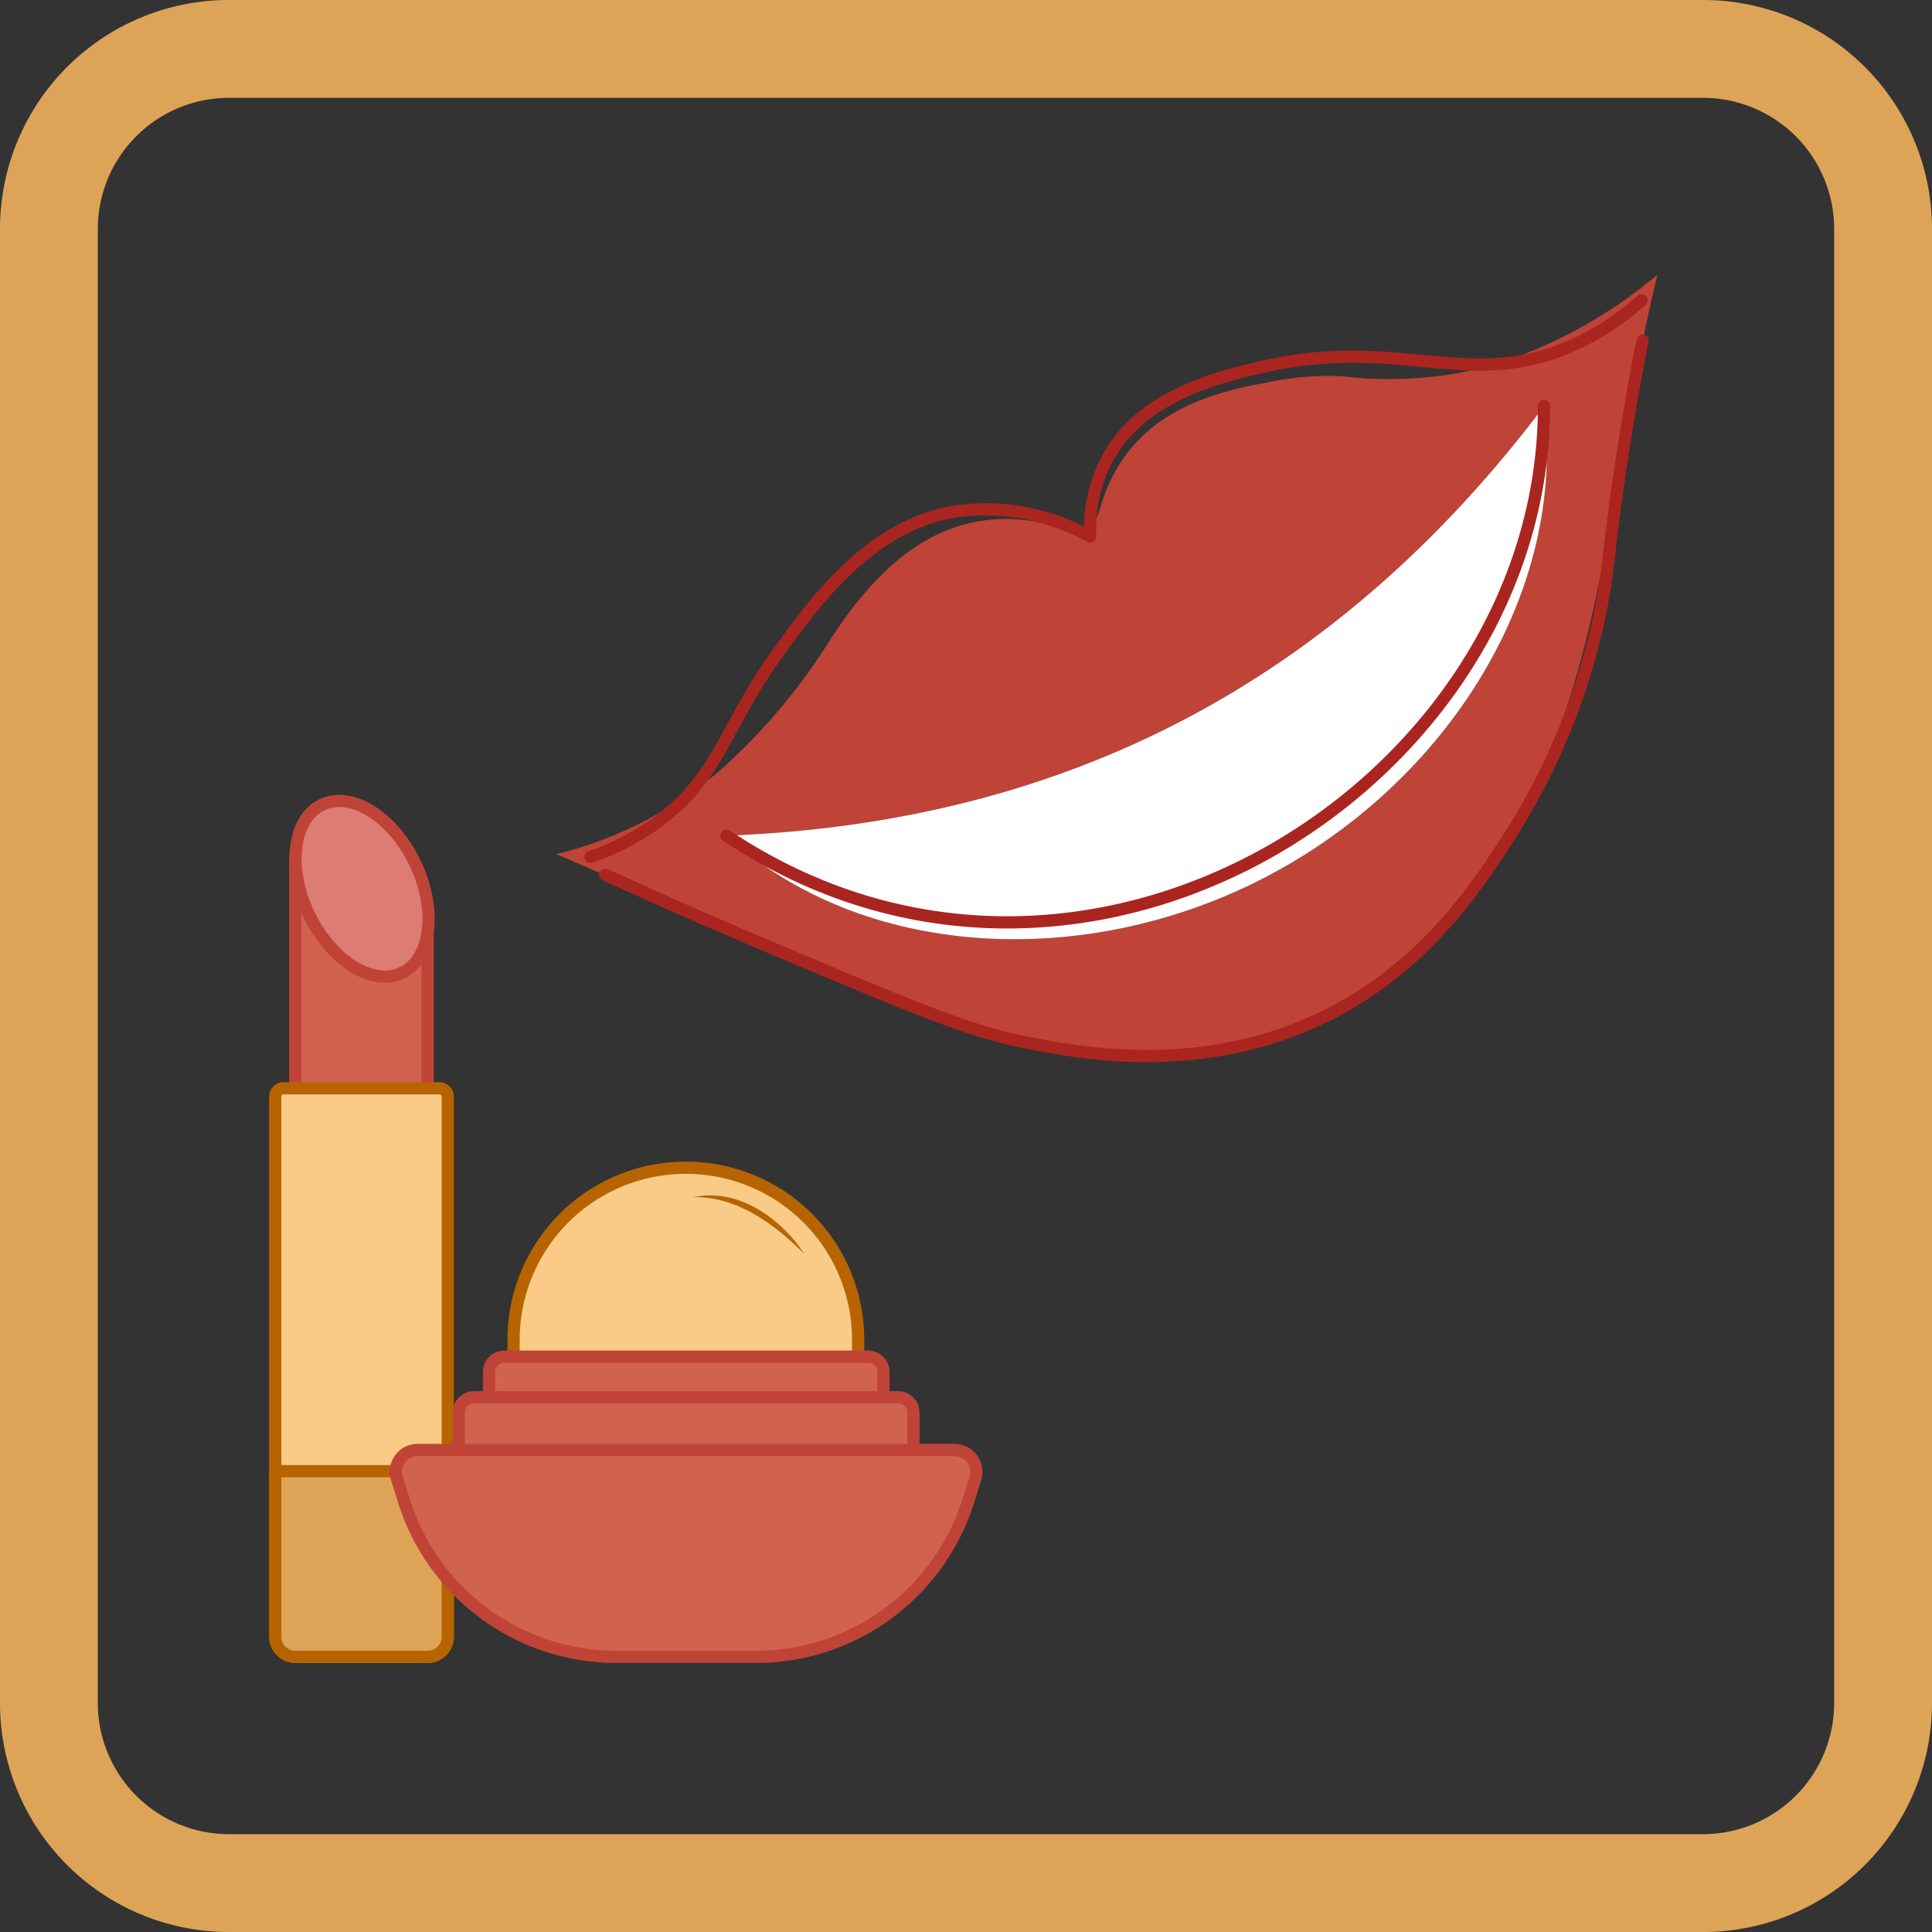 <svg xmlns="http://www.w3.org/2000/svg" viewBox="0 0 158 158"><rect x="0" y="0" width="158" height="158" fill="#333333" stroke="none"/><defs><style>.cls-1,.cls-5{fill:#dda458;}.cls-2{fill:#d16250;}.cls-2,.cls-3{stroke:#bf4437;}.cls-2,.cls-3,.cls-4,.cls-5{stroke-miterlimit:10;}.cls-3{fill:#dd7c72;}.cls-4{fill:#f9cb87;}.cls-4,.cls-5{stroke:#b76400;}.cls-6{fill:#b76400;}.cls-7{fill:#bf4437;}.cls-8{fill:none;stroke:#aa251f;stroke-linecap:round;stroke-linejoin:round;}.cls-9{fill:#fff;}</style></defs><g id="_2.3_Кремы_для_губ" data-name="2.3 Кремы для губ"><path class="cls-1" d="M139.28,8A10.73,10.73,0,0,1,150,18.72V139.28A10.73,10.73,0,0,1,139.28,150H18.72A10.73,10.73,0,0,1,8,139.28V18.72A10.73,10.73,0,0,1,18.72,8H139.28m0-8H18.72A18.72,18.72,0,0,0,0,18.72V139.28A18.72,18.72,0,0,0,18.72,158H139.28A18.72,18.72,0,0,0,158,139.28V18.72A18.72,18.72,0,0,0,139.28,0Z"/><polygon class="cls-2" points="34.97 96.43 24.15 96.43 24.15 70.87 34.97 76.16 34.97 96.43"/><ellipse class="cls-3" cx="29.61" cy="72.68" rx="4.82" ry="7.61" transform="translate(-28.25 19.66) rotate(-25.33)"/><path class="cls-4" d="M23.19,89H35.93a.69.69,0,0,1,.69.69v44.12A1.65,1.65,0,0,1,35,135.5H24.16a1.65,1.65,0,0,1-1.65-1.65V89.73A.69.69,0,0,1,23.19,89Z"/><path class="cls-5" d="M22.5,120.31H36.62a0,0,0,0,1,0,0v13.53A1.65,1.65,0,0,1,35,135.5H24.16a1.65,1.65,0,0,1-1.65-1.65V120.31A0,0,0,0,1,22.5,120.31Z"/><path class="cls-4" d="M56.11,95.5h0a14.07,14.07,0,0,1,14.07,14.07v3.12a0,0,0,0,1,0,0H42a0,0,0,0,1,0,0v-3.12A14.07,14.07,0,0,1,56.11,95.5Z"/><path class="cls-2" d="M41.23,110.95H71a1.25,1.25,0,0,1,1.25,1.25v3.09a0,0,0,0,1,0,0H40a0,0,0,0,1,0,0v-3.09A1.25,1.25,0,0,1,41.23,110.95Z"/><path class="cls-2" d="M38.77,114.27H73.45a1.25,1.25,0,0,1,1.25,1.25v3.74a0,0,0,0,1,0,0H37.52a0,0,0,0,1,0,0v-3.74A1.25,1.25,0,0,1,38.77,114.27Z"/><path class="cls-2" d="M61.83,135.5H50.39a18.2,18.2,0,0,1-17.34-12.71l-.59-1.88a1.78,1.78,0,0,1,1.7-2.33h43.9a1.79,1.79,0,0,1,1.7,2.33l-.59,1.88A18.2,18.2,0,0,1,61.83,135.5Z"/><path class="cls-6" d="M56.71,97.9c3.63-.78,7.18,1.73,9.08,4.66-2.44-2.44-5.47-4.71-9.08-4.66Z"/><path class="cls-7" d="M124.15,29.15a28.36,28.36,0,0,1-3.17,1,32.47,32.47,0,0,1-11.26.62,23.5,23.5,0,0,0-6.17.53C97.33,32.37,92,34.74,90,41.45c-.45,1.49-.93,2.42-2.69,1.87-9.13-3-14.94,2.17-19.33,8.86A49.24,49.24,0,0,1,59.4,62.54a23,23,0,0,1-2.11,1.72A32.21,32.21,0,0,1,45.5,69.85c13.45,5.74,25,12,37.79,15.32,17,4.32,31.5-1.84,40.26-17,8-13.77,8-29.42,12-45.71A39,39,0,0,1,124.15,29.15ZM103.49,71.74c-14.94,7.75-33.08,6.62-44.07-3.4,28-1.06,50-12.81,66.86-35.13C128.14,48.19,118.58,63.87,103.49,71.74Z"/><path class="cls-8" d="M48.28,70.09a21.32,21.32,0,0,0,5.06-2.55c5.39-3.71,5.84-7.94,10.1-13.89,3.06-4.27,7.46-10.41,14.29-11.76a17.63,17.63,0,0,1,11.43,2,12.37,12.37,0,0,1,1.35-6.29c2.74-5.16,8.82-6.68,12.55-7.56,11.56-2.71,17.18,2.18,26-2a22,22,0,0,0,5.18-3.48"/><path class="cls-9" d="M126.28,33.21c1.86,15-7.7,30.66-22.79,38.53-14.94,7.75-33.08,6.62-44.07-3.4C87.42,67.28,109.43,55.53,126.28,33.21Z"/><path class="cls-8" d="M134.33,27.86c-.21,1.05-.52,2.65-.86,4.6-1.37,7.73-1.85,12.85-2.15,15.08a54.14,54.14,0,0,1-7.76,20.67C120.84,72.44,116,80.1,106.39,84s-18.83,2-23.09,1.12c-4.44-.93-9.4-3.06-19.33-7.23-4.1-1.73-8.66-3.74-8.66-3.74-2.4-1.06-4.4-2-5.81-2.6"/><path class="cls-8" d="M59.41,68.34C88.68,87.9,126.27,64,126.27,33.21"/></g></svg>